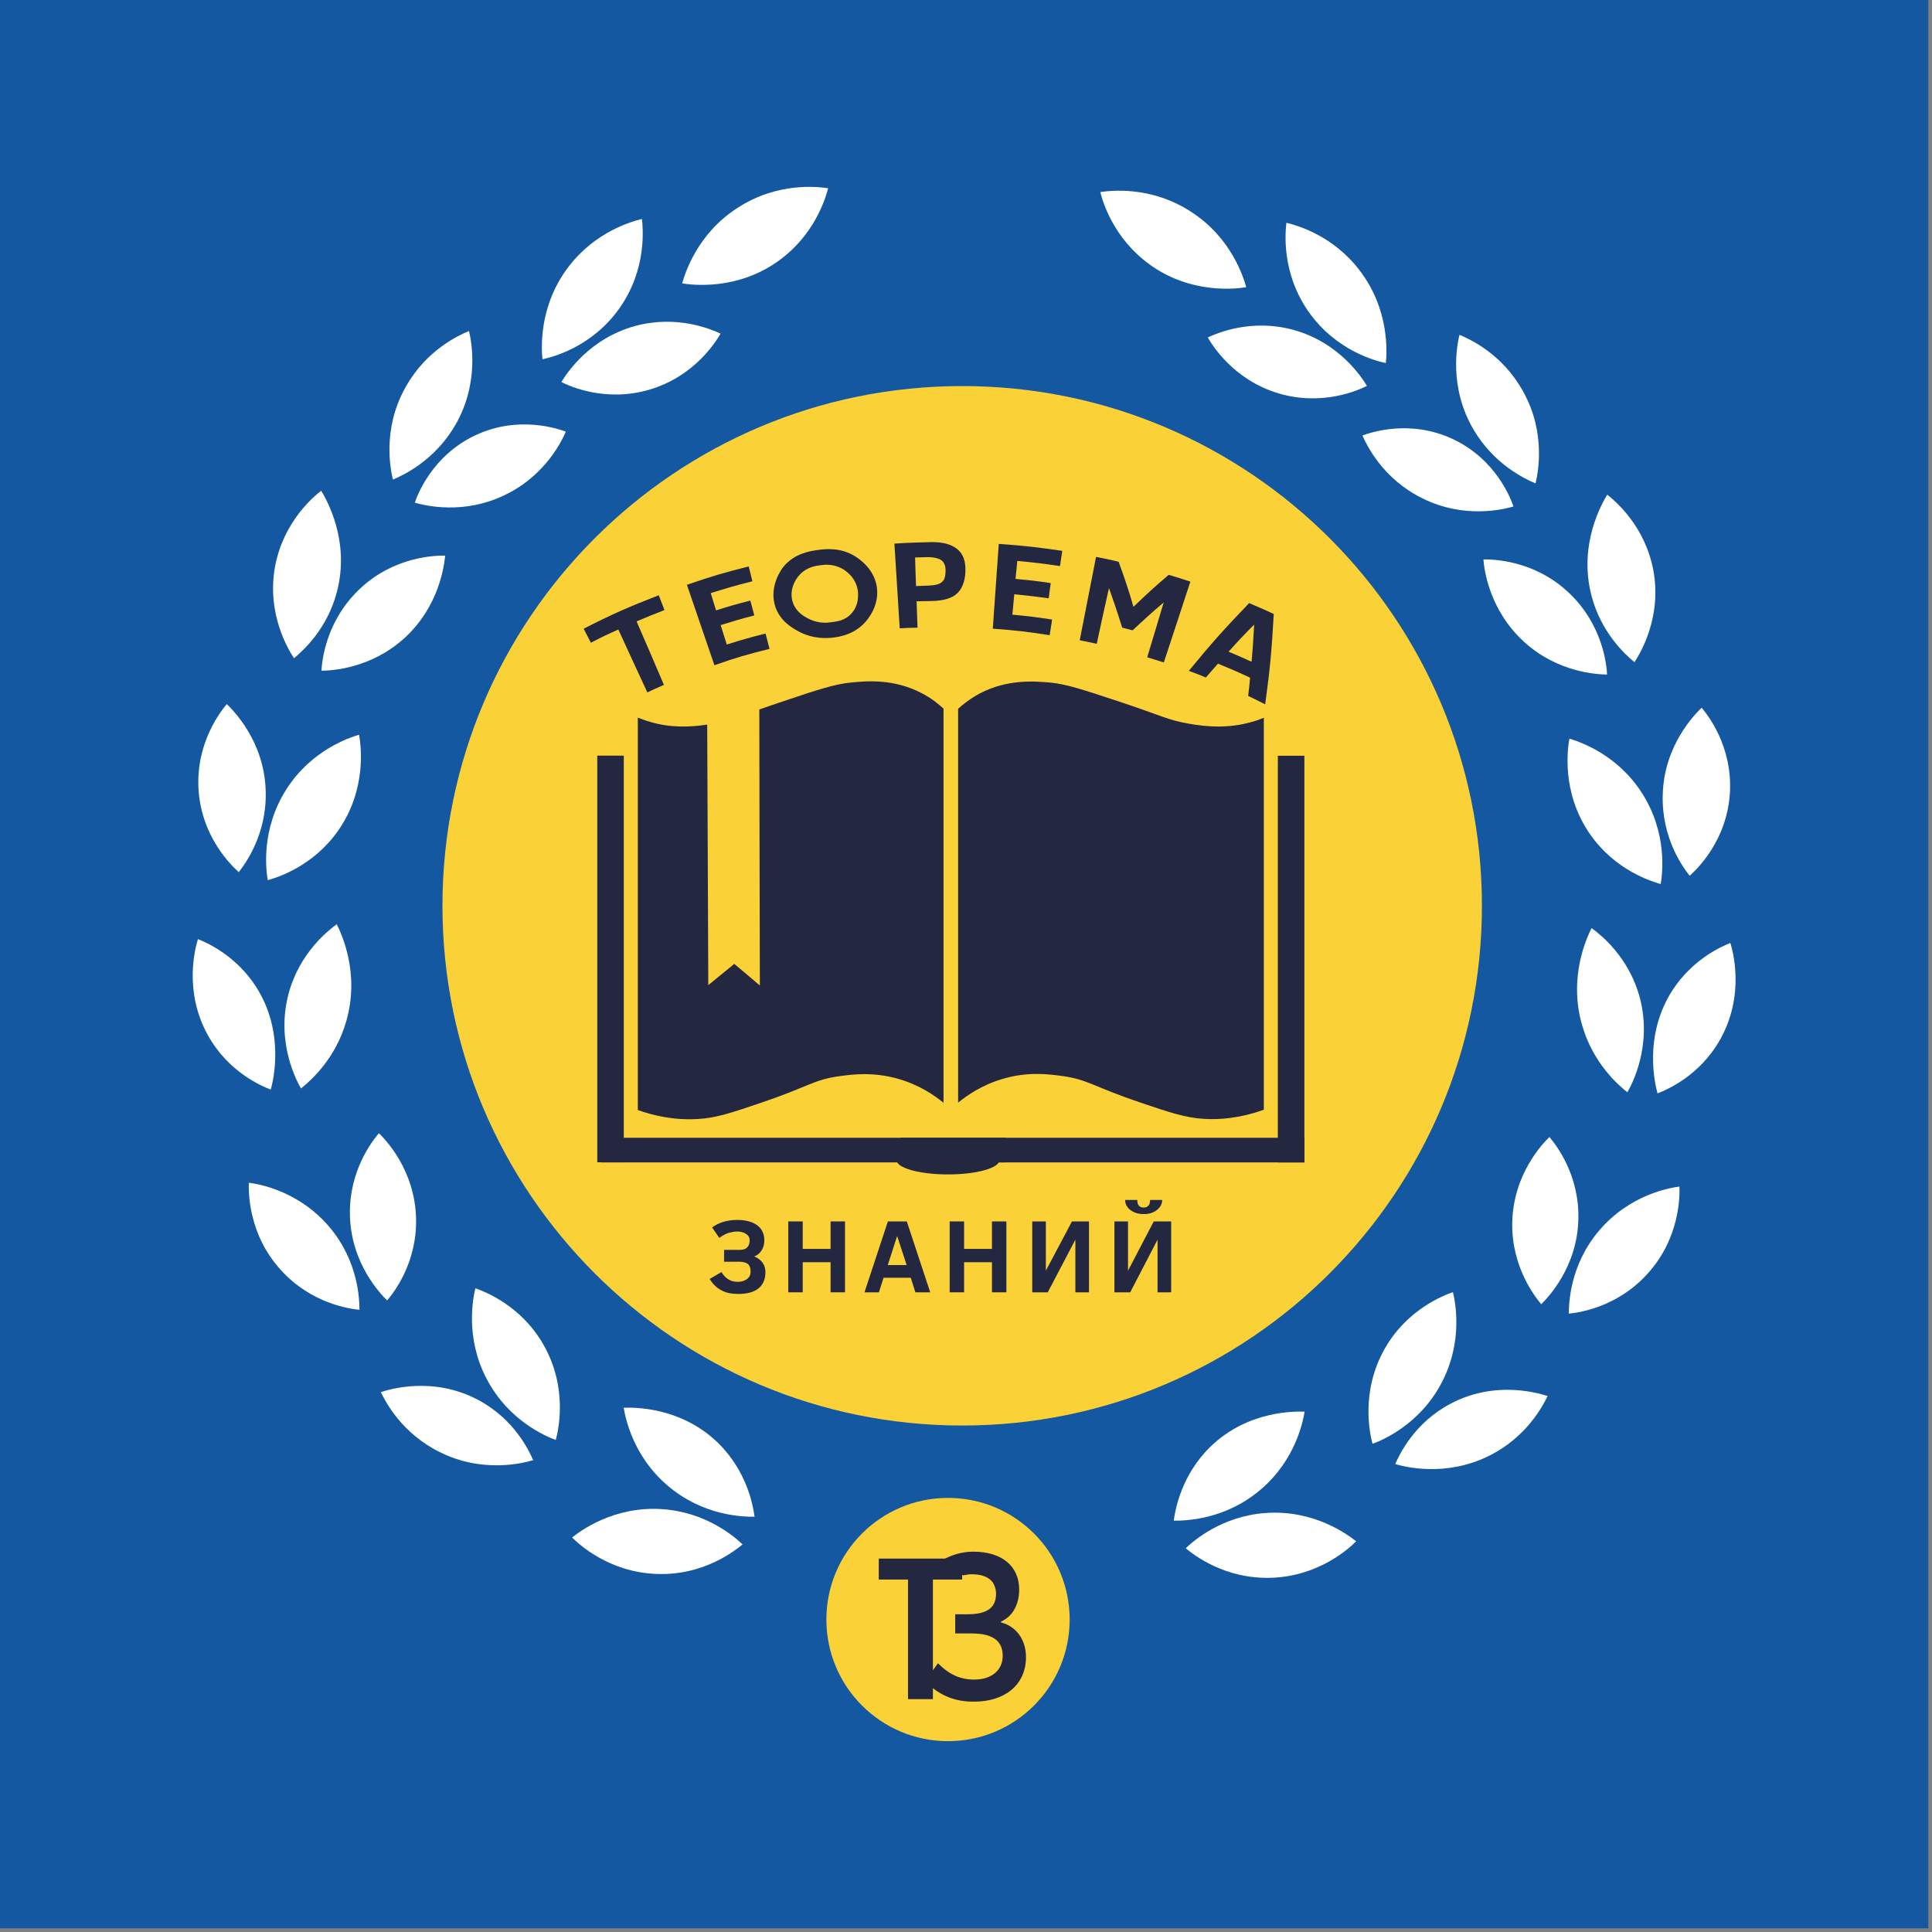 <?xml version="1.0" encoding="UTF-8"?>
<svg xmlns="http://www.w3.org/2000/svg" width="142" height="142" viewBox="0 0 142 142" fill="none">
  <rect x="0" y="0" width="142" height="142" fill="#808080" stroke="none"/>
  <g clip-path="url(#clip0_244_18596)">
    <path d="M141.729 0H-0.721V141.73H141.729V0Z" fill="#1358A1"></path>
    <path d="M70.719 104.775C91.817 104.775 108.92 87.672 108.92 66.575C108.92 45.478 91.817 28.375 70.719 28.375C49.622 28.375 32.52 45.478 32.52 66.575C32.52 87.672 49.622 104.775 70.719 104.775Z" fill="#FAD136"></path>
    <path d="M87.34 53.184C85.74 52.894 85.48 52.634 82.19 51.544C79.67 50.714 78.39 50.284 77.24 50.174C76.04 50.064 74.07 49.904 72.04 50.954C71.33 51.334 70.79 51.754 70.42 52.094V81.044C71.07 80.514 72.18 79.734 73.71 79.294C75.56 78.744 77.11 78.954 78.06 79.084C80.01 79.354 80.27 79.844 83.87 81.054C86.04 81.794 87.16 82.154 88.48 82.234C90.32 82.344 91.85 81.934 92.89 81.564V52.754C92.66 52.854 92.36 52.964 91.96 53.074C90.31 53.534 88.8 53.444 87.34 53.184Z" fill="#232740"></path>
    <path d="M95.87 55.547H93.92V85.437H95.87V55.547Z" fill="#232740"></path>
    <path d="M95.87 83.625H66.18V85.435H95.87V83.625Z" fill="#232740"></path>
    <path d="M45.848 55.539H43.898V85.429H45.848V55.539Z" fill="#232740"></path>
    <path d="M73.889 83.625H44.199V85.435H73.889V83.625Z" fill="#232740"></path>
    <path d="M67.739 50.945C65.709 49.885 63.739 50.045 62.539 50.165C61.389 50.275 60.109 50.685 57.589 51.535C56.869 51.775 56.299 51.975 55.809 52.145C55.819 58.915 55.829 65.675 55.849 72.435C55.219 71.905 54.599 71.365 53.969 70.845C53.329 71.365 52.699 71.885 52.059 72.405C52.039 66.015 51.999 59.635 51.979 53.255C51.979 53.255 51.979 53.255 51.989 53.255C50.659 53.455 49.279 53.495 47.809 53.065C47.419 52.955 47.109 52.835 46.879 52.745V81.585C47.909 81.955 49.449 82.355 51.289 82.245C52.609 82.175 53.719 81.805 55.899 81.065C59.509 79.845 59.759 79.365 61.709 79.095C62.669 78.965 64.199 78.765 66.059 79.305C67.599 79.755 68.709 80.525 69.349 81.055V52.085C68.979 51.745 68.459 51.315 67.739 50.945Z" fill="#232740"></path>
    <path d="M69.678 86.319C71.766 86.319 73.458 85.849 73.458 85.269C73.458 84.689 71.766 84.219 69.678 84.219C67.591 84.219 65.898 84.689 65.898 85.269C65.898 85.849 67.591 86.319 69.678 86.319Z" fill="#232740"></path>
    <path d="M86.269 111.766C86.379 110.956 86.82 108.436 88.95 106.346C91.74 103.626 95.279 103.736 95.889 103.756C95.76 104.516 95.21 107.286 92.7 109.446C90.04 111.746 87.01 111.776 86.269 111.766Z" fill="white"></path>
    <path d="M87.148 113.794C87.728 113.244 89.798 111.434 93.018 111.204C96.618 110.944 99.108 112.834 99.678 113.284C99.188 113.774 96.978 115.834 93.478 115.964C90.008 116.094 87.688 114.244 87.148 113.794Z" fill="white"></path>
    <path d="M100.879 106.119C101.559 105.869 104.339 104.729 105.959 101.629C107.559 98.579 106.959 95.679 106.789 94.969C106.089 95.219 103.439 96.229 101.799 99.089C99.949 102.309 100.709 105.499 100.879 106.119Z" fill="white"></path>
    <path d="M102.549 107.609C102.859 106.889 103.959 104.569 106.619 103.169C109.949 101.409 113.159 102.419 113.749 102.609C113.389 103.349 112.189 105.639 109.449 106.999C106.249 108.589 103.239 107.809 102.549 107.609Z" fill="white"></path>
    <path d="M113.279 95.86C113.729 95.41 115.939 93.16 116.009 89.58C116.079 86.31 114.349 84.12 113.879 83.57C113.419 84.02 111.239 86.25 111.149 89.82C111.069 93.1 112.829 95.32 113.279 95.86Z" fill="white"></path>
    <path d="M115.309 96.551C115.309 95.801 115.379 92.981 117.529 90.451C119.789 87.791 122.739 87.301 123.439 87.211C123.459 87.851 123.499 90.991 121.079 93.631C118.849 96.101 116.009 96.481 115.309 96.551Z" fill="white"></path>
    <path d="M119.61 80.281C119.94 79.701 121.44 76.901 120.54 73.391C119.74 70.311 117.59 68.661 116.98 68.211C116.64 68.891 115.25 71.821 116.29 75.371C117.09 78.131 118.91 79.731 119.61 80.281Z" fill="white"></path>
    <path d="M121.829 80.365C121.659 79.775 120.749 76.145 122.929 72.775C124.359 70.585 126.349 69.635 127.179 69.305C127.359 69.885 128.269 73.115 126.439 76.385C124.949 79.055 122.539 80.085 121.829 80.365Z" fill="white"></path>
    <path d="M124.189 64.366C124.639 63.966 126.959 61.816 127.149 58.216C127.329 54.816 125.489 52.516 125.069 52.016C124.609 52.466 122.289 54.756 122.209 58.436C122.119 61.596 123.709 63.776 124.189 64.366Z" fill="white"></path>
    <path d="M122.06 64.979C122.18 64.269 122.59 61.249 120.67 58.269C118.83 55.409 116.07 54.509 115.35 54.289C115.23 54.939 114.72 58.229 116.87 61.319C118.7 63.939 121.3 64.759 122.06 64.979Z" fill="white"></path>
    <path d="M109.029 41.118C109.659 41.108 112.749 41.138 115.309 43.568C117.829 45.948 118.089 48.928 118.119 49.578C117.409 49.568 114.519 49.448 112.019 47.178C109.429 44.808 109.079 41.798 109.029 41.118Z" fill="white"></path>
    <path d="M118.13 36.359C117.79 36.919 115.97 39.989 116.98 43.809C117.69 46.509 119.44 48.099 120.13 48.669C120.49 48.119 122.17 45.459 121.52 41.919C120.9 38.629 118.69 36.799 118.13 36.359Z" fill="white"></path>
    <path d="M107.269 24.609C107.099 25.309 106.459 28.409 108.289 31.549C109.799 34.139 112.099 35.209 112.859 35.529C113.029 34.839 113.669 31.819 111.929 28.739C110.409 25.999 107.999 24.909 107.269 24.609Z" fill="white"></path>
    <path d="M100.139 32.009C100.649 31.819 103.599 30.769 106.799 32.279C109.989 33.789 111.059 36.699 111.239 37.229C110.559 37.419 107.649 38.179 104.529 36.619C101.629 35.189 100.439 32.699 100.139 32.009Z" fill="white"></path>
    <path d="M88.769 24.801C89.439 24.491 91.95 23.401 95.049 24.241C98.469 25.181 100.12 27.791 100.47 28.361C99.879 28.661 97.23 29.871 93.999 28.921C90.65 27.931 89.09 25.351 88.769 24.801Z" fill="white"></path>
    <path d="M94.548 16.375C94.468 17.075 94.178 20.045 96.168 22.895C98.198 25.805 101.178 26.545 101.858 26.685C101.928 25.975 102.168 22.765 99.908 19.845C97.958 17.305 95.348 16.565 94.548 16.375Z" fill="white"></path>
    <path d="M80.869 14.118C81.589 14.008 84.579 13.638 87.529 15.558C90.519 17.478 91.399 20.408 91.599 21.108C90.949 21.218 87.539 21.678 84.439 19.398C81.859 17.498 81.069 14.898 80.869 14.118Z" fill="white"></path>
    <path d="M55.46 111.477C55.35 110.667 54.91 108.147 52.78 106.057C49.99 103.337 46.45 103.447 45.84 103.467C45.97 104.227 46.52 106.997 49.03 109.157C51.7 111.467 54.72 111.487 55.46 111.477Z" fill="white"></path>
    <path d="M54.579 113.513C53.999 112.963 51.929 111.153 48.709 110.923C45.109 110.663 42.619 112.553 42.049 113.003C42.539 113.493 44.749 115.553 48.249 115.683C51.719 115.823 54.039 113.953 54.579 113.513Z" fill="white"></path>
    <path d="M40.849 105.837C40.169 105.587 37.389 104.447 35.769 101.347C34.169 98.297 34.769 95.397 34.939 94.688C35.639 94.938 38.289 95.948 39.929 98.808C41.789 102.027 41.019 105.217 40.849 105.837Z" fill="white"></path>
    <path d="M39.188 107.32C38.878 106.6 37.778 104.28 35.118 102.88C31.788 101.12 28.578 102.13 27.988 102.32C28.348 103.06 29.548 105.35 32.288 106.71C35.478 108.32 38.488 107.53 39.188 107.32Z" fill="white"></path>
    <path d="M28.449 95.579C27.999 95.129 25.789 92.879 25.719 89.299C25.649 86.029 27.379 83.839 27.849 83.289C28.309 83.739 30.489 85.969 30.579 89.539C30.669 92.819 28.919 95.049 28.449 95.579Z" fill="white"></path>
    <path d="M26.419 96.27C26.419 95.52 26.349 92.7 24.199 90.17C21.939 87.51 18.989 87.02 18.289 86.93C18.269 87.57 18.229 90.71 20.649 93.35C22.879 95.82 25.719 96.2 26.419 96.27Z" fill="white"></path>
    <path d="M22.12 80C21.79 79.42 20.29 76.62 21.19 73.11C21.99 70.03 24.14 68.38 24.75 67.93C25.09 68.61 26.48 71.54 25.44 75.09C24.64 77.86 22.82 79.44 22.12 80Z" fill="white"></path>
    <path d="M19.899 80.083C20.069 79.493 20.979 75.863 18.799 72.493C17.369 70.303 15.379 69.353 14.549 69.023C14.369 69.603 13.459 72.833 15.289 76.103C16.779 78.783 19.189 79.813 19.899 80.083Z" fill="white"></path>
    <path d="M17.549 64.1C17.099 63.7 14.778 61.55 14.588 57.95C14.409 54.55 16.248 52.25 16.669 51.75C17.128 52.2 19.448 54.49 19.529 58.17C19.619 61.32 18.029 63.49 17.549 64.1Z" fill="white"></path>
    <path d="M19.679 64.69C19.559 63.98 19.149 60.96 21.069 57.98C22.909 55.12 25.669 54.22 26.389 54C26.509 54.65 27.019 57.94 24.869 61.03C23.029 63.66 20.439 64.48 19.679 64.69Z" fill="white"></path>
    <path d="M32.719 40.837C32.089 40.827 28.999 40.857 26.439 43.287C23.919 45.667 23.659 48.647 23.629 49.297C24.339 49.287 27.229 49.167 29.729 46.897C32.309 44.537 32.649 41.517 32.719 40.837Z" fill="white"></path>
    <path d="M23.608 36.07C23.948 36.63 25.768 39.7 24.758 43.52C24.048 46.22 22.298 47.81 21.608 48.38C21.248 47.83 19.568 45.17 20.218 41.63C20.838 38.34 23.038 36.51 23.608 36.07Z" fill="white"></path>
    <path d="M34.469 24.328C34.639 25.028 35.279 28.128 33.449 31.268C31.939 33.858 29.639 34.928 28.879 35.248C28.709 34.558 28.069 31.538 29.809 28.458C31.329 25.718 33.729 24.638 34.469 24.328Z" fill="white"></path>
    <path d="M41.588 31.727C41.078 31.537 38.128 30.487 34.928 31.997C31.738 33.507 30.668 36.417 30.488 36.947C31.168 37.137 34.078 37.897 37.198 36.337C40.098 34.907 41.288 32.417 41.588 31.727Z" fill="white"></path>
    <path d="M52.96 24.52C52.29 24.21 49.78 23.12 46.68 23.96C43.26 24.9 41.61 27.51 41.26 28.08C41.85 28.38 44.5 29.59 47.73 28.64C51.08 27.65 52.64 25.07 52.96 24.52Z" fill="white"></path>
    <path d="M47.179 16.094C47.259 16.794 47.549 19.764 45.559 22.614C43.529 25.524 40.549 26.264 39.869 26.404C39.799 25.694 39.559 22.484 41.819 19.564C43.769 17.034 46.399 16.284 47.179 16.094Z" fill="white"></path>
    <path d="M60.869 13.837C60.149 13.727 57.159 13.357 54.209 15.277C51.219 17.197 50.339 20.127 50.139 20.827C50.789 20.937 54.199 21.397 57.299 19.117C59.869 17.227 60.659 14.627 60.869 13.837Z" fill="white"></path>
    <path d="M52.158 94.004L53.028 93.494C53.318 93.984 53.708 94.214 54.228 94.214C54.488 94.214 54.718 94.144 54.898 94.014C55.078 93.884 55.168 93.694 55.168 93.464C55.168 93.214 55.108 93.024 54.978 92.914C54.848 92.804 54.638 92.734 54.338 92.734H53.218V91.864H54.398C54.628 91.864 54.798 91.804 54.918 91.684C55.038 91.564 55.098 91.384 55.098 91.154C55.098 90.964 55.018 90.814 54.838 90.694C54.658 90.574 54.448 90.514 54.168 90.514C53.978 90.514 53.778 90.554 53.558 90.614C53.358 90.674 53.118 90.804 52.868 90.984L52.338 90.214C52.848 89.844 53.468 89.664 54.188 89.664C54.618 89.664 54.968 89.724 55.268 89.844C55.568 89.964 55.788 90.134 55.948 90.354C56.098 90.584 56.178 90.844 56.178 91.154C56.178 91.454 56.108 91.704 55.968 91.914C55.828 92.124 55.648 92.274 55.438 92.344C55.988 92.584 56.258 92.974 56.258 93.504C56.258 94.024 56.078 94.434 55.738 94.704C55.398 94.974 54.898 95.104 54.258 95.104C53.778 95.104 53.368 95.024 53.038 94.844C52.678 94.664 52.388 94.374 52.158 94.004Z" fill="#232740"></path>
    <path d="M57.938 94.983V89.773H58.998V91.793H61.047V89.773H62.108V94.983H61.047V92.773H58.998V94.983H57.938Z" fill="#232740"></path>
    <path d="M63.539 94.983L65.259 89.773H66.649L68.369 94.983H67.279L66.939 93.913H64.939L64.599 94.983H63.539ZM65.249 92.983H66.639L65.939 90.843L65.249 92.983Z" fill="#232740"></path>
    <path d="M69.799 94.983V89.773H70.859V91.793H72.909V89.773H73.969V94.983H72.909V92.773H70.859V94.983H69.799Z" fill="#232740"></path>
    <path d="M75.869 94.983V89.773H76.869V93.393L78.789 89.773H80.039V94.983H79.039V91.113L77.009 94.983H75.869Z" fill="#232740"></path>
    <path d="M81.908 94.985V89.775H82.908V93.395L84.798 89.775H86.078V94.985H85.078V91.115L83.068 94.985H81.908ZM82.698 88.195H83.588C83.588 88.565 83.738 88.755 84.068 88.755C84.188 88.755 84.308 88.715 84.388 88.635C84.488 88.555 84.528 88.405 84.528 88.195H85.418C85.418 88.385 85.358 88.565 85.248 88.715C85.128 88.865 84.978 88.995 84.768 89.095C84.558 89.195 84.328 89.235 84.058 89.235C83.798 89.235 83.558 89.185 83.348 89.095C83.148 88.995 82.978 88.885 82.868 88.715C82.748 88.565 82.698 88.385 82.698 88.195Z" fill="#232740"></path>
    <path d="M43.428 47.24C43.218 46.82 43.108 46.62 42.898 46.21C45.058 45.11 46.178 44.62 48.418 43.75C48.588 44.19 48.668 44.4 48.838 44.84C48.008 45.16 47.598 45.33 46.788 45.67C47.598 47.53 47.998 48.47 48.798 50.34C48.308 50.55 48.058 50.66 47.578 50.89C46.718 49.04 46.298 48.12 45.448 46.27C44.628 46.63 44.218 46.83 43.428 47.24Z" fill="#232740"></path>
    <path d="M52.508 48.893C51.698 46.533 51.298 45.343 50.488 42.983C52.278 42.363 53.198 42.093 55.028 41.633C55.138 42.073 55.198 42.283 55.298 42.723C54.058 43.033 53.458 43.213 52.238 43.593C52.388 44.103 52.478 44.353 52.628 44.863C53.628 44.543 54.138 44.403 55.148 44.143C55.268 44.583 55.328 44.793 55.438 45.233C54.438 45.493 53.958 45.633 52.968 45.943C53.148 46.513 53.238 46.803 53.418 47.373C54.548 47.013 55.128 46.853 56.268 46.563C56.388 47.013 56.438 47.243 56.558 47.693C54.918 48.093 54.118 48.333 52.508 48.893Z" fill="#232740"></path>
    <path d="M56.989 44.606C56.479 43.096 57.489 41.766 57.559 41.686C58.359 40.686 59.509 40.506 60.089 40.426C60.599 40.356 61.799 40.186 62.939 40.946C63.199 41.126 64.219 41.806 64.439 43.096C64.669 44.496 63.779 45.526 63.559 45.766C62.739 46.646 61.719 46.796 61.279 46.856C60.839 46.916 59.769 46.996 58.669 46.396C58.239 46.156 57.349 45.666 56.989 44.606ZM58.259 44.236C58.509 45.056 59.259 45.396 59.529 45.526C60.199 45.836 60.799 45.776 61.069 45.736C61.499 45.686 62.089 45.616 62.549 45.126C63.219 44.426 63.059 43.476 63.039 43.346C62.869 42.386 62.099 41.906 61.909 41.806C61.229 41.416 60.569 41.506 60.289 41.546C59.979 41.586 59.349 41.666 58.839 42.176C58.369 42.636 58.009 43.446 58.259 44.236Z" fill="#232740"></path>
    <path d="M66.128 46.184C65.978 43.694 65.888 42.444 65.738 39.954C66.818 39.884 67.368 39.874 68.448 39.844C69.268 39.834 69.898 39.994 70.338 40.344C70.778 40.684 70.978 41.224 70.958 41.964C70.938 42.714 70.718 43.274 70.338 43.624C69.948 43.984 69.338 44.154 68.488 44.174C68.048 44.184 67.818 44.184 67.368 44.194C67.388 44.964 67.418 45.354 67.438 46.134C66.918 46.134 66.658 46.154 66.128 46.184ZM67.328 43.074C67.558 43.064 67.668 43.064 67.898 43.054C68.408 43.044 68.768 43.004 68.958 42.934C69.148 42.864 69.288 42.754 69.378 42.604C69.458 42.454 69.498 42.224 69.498 41.924C69.498 41.564 69.388 41.314 69.168 41.164C68.938 41.014 68.548 40.924 67.978 40.954C67.688 40.964 67.548 40.964 67.258 40.974C67.278 41.814 67.298 42.244 67.328 43.074Z" fill="#232740"></path>
    <path d="M72.969 46.207C73.149 43.717 73.229 42.467 73.409 39.977C75.289 40.107 76.209 40.217 78.079 40.487C78.009 40.937 77.969 41.157 77.909 41.607C76.659 41.417 76.029 41.347 74.769 41.227C74.719 41.757 74.699 42.027 74.639 42.547C75.669 42.647 76.199 42.697 77.229 42.857C77.169 43.307 77.129 43.527 77.079 43.977C76.069 43.837 75.559 43.777 74.549 43.677C74.489 44.267 74.469 44.567 74.409 45.177C75.589 45.287 76.169 45.357 77.329 45.537C77.259 45.997 77.219 46.227 77.149 46.687C75.479 46.427 74.649 46.327 72.969 46.207Z" fill="#232740"></path>
    <path d="M79.359 47.06C79.839 44.6 80.079 43.38 80.559 40.93C81.229 41.06 81.559 41.13 82.219 41.29C82.699 42.62 82.919 43.27 83.309 44.6C84.309 43.64 84.829 43.16 85.899 42.25C86.539 42.44 86.859 42.54 87.489 42.75C86.709 45.13 86.329 46.31 85.539 48.69C85.049 48.54 84.799 48.45 84.319 48.31C84.809 46.71 85.039 45.9 85.529 44.28C84.579 45.09 84.129 45.5 83.239 46.33C82.929 46.25 82.779 46.21 82.479 46.13C82.119 44.97 81.919 44.38 81.509 43.22C81.139 44.86 80.959 45.68 80.609 47.32C80.109 47.21 79.859 47.15 79.359 47.06Z" fill="#232740"></path>
    <path d="M87.379 49.308C89.049 47.268 89.949 46.268 91.809 44.328C92.529 44.638 92.899 44.788 93.619 45.128C93.469 47.808 93.349 49.138 92.989 51.768C92.489 51.518 92.239 51.388 91.739 51.148C91.799 50.618 91.839 50.338 91.879 49.808C90.939 49.368 90.469 49.168 89.519 48.778C89.159 49.178 88.989 49.388 88.629 49.798C88.129 49.588 87.879 49.488 87.379 49.308ZM90.299 47.898C90.979 48.188 91.319 48.328 91.989 48.638C92.089 47.548 92.119 46.998 92.179 45.908C91.399 46.688 91.029 47.088 90.299 47.898Z" fill="#232740"></path>
    <path d="M69.678 127.974C74.616 127.974 78.618 123.971 78.618 119.034C78.618 114.096 74.616 110.094 69.678 110.094C64.741 110.094 60.738 114.096 60.738 119.034C60.738 123.971 64.741 127.974 69.678 127.974Z" fill="#FAD136"></path>
    <path d="M67.998 123.557L68.938 122.247C69.768 123.087 70.588 123.447 71.618 123.447C72.808 123.447 73.698 122.817 73.698 121.697C73.698 120.567 72.918 120.057 71.418 120.057H70.208V118.647H71.118C72.618 118.647 73.208 118.117 73.208 117.137C73.208 116.797 73.108 116.517 72.958 116.297C72.538 115.737 71.778 115.717 71.488 115.707C71.228 115.697 70.998 115.747 70.858 115.777C70.378 115.737 69.908 115.707 69.428 115.667C69.068 115.567 68.718 115.477 68.358 115.377C69.168 114.557 70.318 114.047 71.538 114.047C73.638 114.047 74.908 115.107 74.908 116.837C74.908 117.907 74.448 118.797 73.568 119.187V119.247C74.618 119.507 75.408 120.437 75.408 121.797C75.408 123.907 73.758 125.067 71.628 125.067C70.268 125.097 69.028 124.647 67.998 123.557Z" fill="#232740"></path>
    <path d="M64.588 114.555V116.095H66.738V124.885H68.568V116.095H70.718V114.555H64.588Z" fill="#232740"></path>
  </g>
  <defs>
    <clipPath id="clip0_244_18596">
      <rect width="141.73" height="141.73" fill="white"></rect>
    </clipPath>
  </defs>
</svg>
